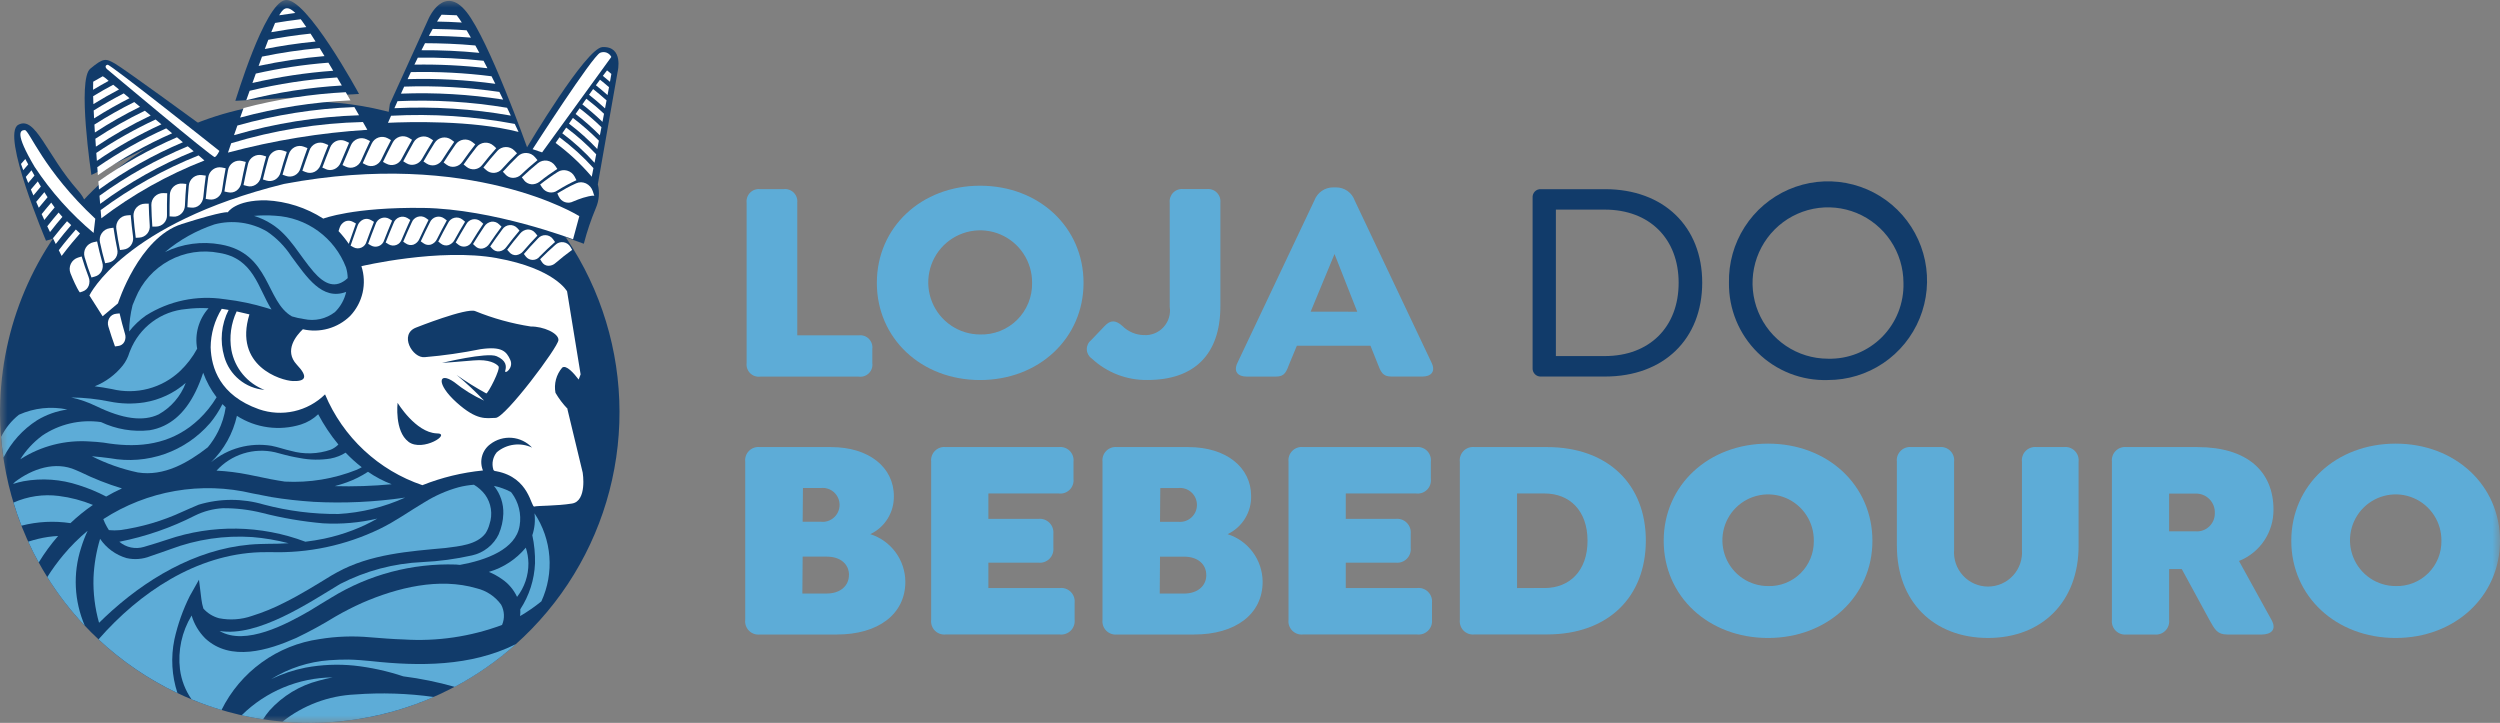 <?xml version="1.0" encoding="UTF-8"?> <svg xmlns="http://www.w3.org/2000/svg" width="166" height="48" viewBox="0 0 166 48" fill="none"><rect x="0" y="0" width="166" height="48" fill="#808080" stroke="none"/><g clip-path="url(#clip0_342_398)"><mask id="mask0_342_398" style="mask-type:luminance" maskUnits="userSpaceOnUse" x="0" y="0" width="166" height="48"><path d="M166 0H0V48H166V0Z" fill="white"></path></mask><g mask="url(#mask0_342_398)"><path d="M3.054 15.982C3.054 15.982 0.056 8.925 1.209 8.289C2.363 7.652 3.087 10.291 5.169 12.639C7.25 14.987 3.054 15.982 3.054 15.982Z" fill="#113B6A"></path><path d="M6.068 11.617C6.068 11.617 5.114 5.29 5.993 4.563C6.872 3.835 7.014 3.871 7.628 4.219C8.242 4.567 13.174 8.174 13.174 8.174L6.068 11.617Z" fill="#113B6A"></path><path d="M15.626 6.695C15.649 6.675 17.54 0.295 18.923 0.006C20.307 -0.283 23.839 6.238 23.839 6.238L15.626 6.695Z" fill="#113B6A"></path><path d="M25.888 6.893L28.474 1.206C28.474 1.206 29.487 -1.075 30.978 0.797C32.47 2.668 34.997 9.779 34.997 9.779C34.997 9.779 38.912 3.177 40.003 3.126C41.439 3.059 41.008 4.779 41.008 4.779L39.695 12.238C39.826 12.76 39.781 13.311 39.569 13.805C39.244 14.578 38.976 15.373 38.766 16.185L25.227 11.307L25.888 6.893Z" fill="#113B6A"></path><path d="M0.271 30.691C0.926 34.717 2.756 38.459 5.531 41.442C8.305 44.425 11.899 46.516 15.859 47.45C19.819 48.385 23.965 48.12 27.775 46.691C31.585 45.262 34.887 42.731 37.263 39.42C39.639 36.109 40.982 32.165 41.123 28.088C41.264 24.011 40.197 19.984 38.056 16.515C35.914 13.046 32.796 10.293 29.094 8.602C25.392 6.911 21.274 6.359 17.259 7.015C11.876 7.896 7.062 10.885 3.876 15.325C0.691 19.765 -0.606 25.292 0.271 30.691Z" fill="#113B6A"></path><path d="M14.246 14.898C13.044 15.298 11.928 15.921 10.957 16.737C12.105 16.181 13.399 16.005 14.652 16.233C17.95 16.809 17.642 20.02 19.384 21.009C19.644 21.088 19.909 21.146 20.178 21.184C20.536 21.264 20.907 21.263 21.265 21.182C21.623 21.101 21.959 20.942 22.248 20.715C22.617 20.351 22.873 19.888 22.986 19.381C21.379 19.987 20.357 18.384 19.332 16.999C18.911 16.357 18.367 15.804 17.732 15.373C16.678 14.759 15.425 14.588 14.246 14.898Z" fill="#5DACD7"></path><path d="M26.77 44.908C27.927 45.055 29.071 45.289 30.192 45.608C31.661 44.829 33.03 43.873 34.268 42.762L34.201 42.795C31.252 44.253 27.849 44.248 24.65 43.898C24.16 43.849 23.633 43.805 23.143 43.795C22.731 43.795 22.272 43.805 21.864 43.839C20.494 43.938 19.169 44.37 18.002 45.096C18.732 44.743 19.505 44.485 20.301 44.328C21.361 44.132 22.443 44.087 23.516 44.195C24.623 44.317 25.714 44.556 26.771 44.907" fill="#5DACD7"></path><path d="M20.818 18.042C21.551 18.886 22.289 19.208 23.088 18.467C23.084 18.224 23.045 17.984 22.974 17.753C22.602 16.786 21.96 15.948 21.124 15.34C20.288 14.732 19.295 14.379 18.264 14.324C17.799 14.289 17.332 14.293 16.868 14.335C17.283 14.461 17.679 14.645 18.044 14.882C19.252 15.645 19.91 17.003 20.816 18.038" fill="#5DACD7"></path><path d="M22.223 32.28C23.485 32.315 24.749 32.273 26.007 32.154C25.452 31.942 24.924 31.664 24.433 31.327C23.995 31.615 23.525 31.85 23.032 32.028C22.766 32.123 22.496 32.207 22.225 32.28" fill="#5DACD7"></path><path d="M8.646 23.288H8.641C8.624 23.33 8.608 23.372 8.591 23.415C8.5 23.722 8.353 24.01 8.156 24.263C7.663 24.88 7.02 25.359 6.288 25.651C6.647 25.696 7.027 25.755 7.43 25.834C8.224 26.028 9.054 26.021 9.844 25.812C10.634 25.604 11.36 25.201 11.955 24.64C12.41 24.207 12.794 23.706 13.092 23.154C13.005 22.678 13.027 22.188 13.158 21.722C13.289 21.257 13.524 20.827 13.846 20.467C13.348 20.439 12.849 20.457 12.355 20.521C11.542 20.589 10.765 20.884 10.11 21.371C9.455 21.858 8.948 22.518 8.646 23.278V23.286" fill="#5DACD7"></path><path d="M14.88 19.863C13.071 19.589 11.224 19.977 9.677 20.957C9.26 21.253 8.889 21.607 8.573 22.01C8.582 21.42 8.659 20.832 8.803 20.26C8.86 20.11 8.924 19.956 8.992 19.809C9.427 18.737 10.219 17.85 11.234 17.3C12.249 16.749 13.423 16.57 14.555 16.792C16.848 17.156 17.127 19.122 18.03 20.55C17.92 20.513 17.809 20.478 17.698 20.446C16.811 20.176 15.902 19.985 14.981 19.875L14.88 19.863Z" fill="#5DACD7"></path><path d="M21.969 30.444C21.282 30.556 20.581 30.546 19.897 30.412C19.813 30.401 19.647 30.37 19.565 30.351C19.37 30.309 19.096 30.256 18.907 30.201C18.748 30.157 18.427 30.072 18.267 30.031C17.569 29.871 16.841 29.899 16.158 30.113C15.474 30.327 14.86 30.72 14.377 31.25C15.088 31.286 15.796 31.375 16.494 31.515C16.931 31.609 17.529 31.73 17.965 31.816C18.28 31.877 18.596 31.929 18.913 31.978C20.544 32.065 22.174 31.797 23.692 31.192C23.804 31.14 23.913 31.084 24.021 31.025C23.64 30.73 23.281 30.406 22.949 30.056C22.65 30.245 22.317 30.376 21.97 30.441" fill="#5DACD7"></path><path d="M22.084 44.979C19.822 45.002 17.656 45.904 16.044 47.495C16.512 47.601 16.987 47.691 17.467 47.764C17.595 47.558 17.738 47.362 17.895 47.178C18.768 46.206 19.908 45.516 21.171 45.194C21.474 45.108 21.78 45.037 22.087 44.979" fill="#5DACD7"></path><path d="M32.461 37.974C32.767 38.102 33.057 38.261 33.328 38.451C33.764 38.747 34.111 39.156 34.333 39.634C34.829 38.996 35.094 38.21 35.087 37.402C35.082 37.049 35.023 36.699 34.913 36.364C34.274 37.134 33.42 37.695 32.461 37.974Z" fill="#5DACD7"></path><path d="M21.22 42.435C22.328 42.254 23.455 42.214 24.574 42.316C25.301 42.373 26.073 42.439 26.797 42.459C29.02 42.603 31.249 42.275 33.337 41.496C33.428 41.281 33.47 41.049 33.459 40.816C33.449 40.584 33.387 40.356 33.276 40.151C32.882 39.606 32.305 39.22 31.651 39.064C29.161 38.331 26.387 39.014 24.051 40.029C23.44 40.303 22.844 40.607 22.265 40.943C21.425 41.461 20.558 41.934 19.668 42.36C17.825 43.176 15.309 43.961 13.622 42.383C13.202 41.961 12.893 41.441 12.723 40.87C12.074 41.94 11.802 43.196 11.95 44.439C12.041 45.157 12.306 45.843 12.72 46.436C13.37 46.706 14.033 46.943 14.707 47.145C15.329 45.888 16.247 44.802 17.382 43.982C18.517 43.161 19.834 42.63 21.22 42.435Z" fill="#5DACD7"></path><path d="M34.545 40.457C34.556 40.607 34.552 40.758 34.534 40.908C35.029 40.619 35.501 40.292 35.947 39.931C36.375 38.998 36.558 37.971 36.478 36.947C36.398 35.924 36.058 34.938 35.49 34.083C35.551 34.574 35.502 35.072 35.346 35.541C35.479 36.155 35.539 36.781 35.525 37.408C35.479 38.495 35.141 39.55 34.545 40.459" fill="#5DACD7"></path><path d="M33.127 35.452C32.958 35.812 32.708 36.128 32.397 36.375C32.087 36.623 31.723 36.796 31.336 36.88C30.258 37.121 29.162 37.269 28.059 37.321C26.153 37.405 24.287 37.901 22.589 38.774C20.513 40.026 17.118 42.319 14.578 41.896C16.291 42.914 19.048 41.436 20.586 40.543C20.989 40.298 21.605 39.91 22.01 39.675C24.492 38.151 27.365 37.39 30.274 37.485C30.362 37.492 30.451 37.5 30.541 37.509C32.264 37.198 34.255 36.481 34.504 34.904C34.568 34.524 34.553 34.134 34.462 33.76C34.371 33.385 34.204 33.033 33.973 32.724C33.956 32.704 33.937 32.685 33.919 32.666C33.567 32.48 33.19 32.346 32.8 32.266C33.225 32.789 33.446 33.45 33.42 34.125C33.404 34.583 33.302 35.034 33.121 35.455" fill="#5DACD7"></path><path d="M5.814 35.247C5.234 35.728 4.698 36.262 4.215 36.841C3.823 37.309 3.463 37.803 3.138 38.32C3.861 39.478 4.697 40.56 5.633 41.552C4.924 39.917 4.835 38.078 5.383 36.381C5.5 35.996 5.644 35.619 5.814 35.254" fill="#5DACD7"></path><path d="M3.859 35.589C3.412 35.611 2.968 35.675 2.532 35.781C2.312 35.835 2.092 35.897 1.874 35.966C2.089 36.438 2.321 36.9 2.57 37.351C2.949 36.728 3.38 36.138 3.859 35.589Z" fill="#5DACD7"></path><path d="M21.544 35.763C22.186 35.627 22.815 35.441 23.427 35.206C23.989 34.992 24.533 34.734 25.054 34.434C23.874 34.712 22.661 34.818 21.451 34.749C20.086 34.629 18.732 34.397 17.404 34.056C16.551 33.843 15.673 33.738 14.793 33.746C14.15 33.783 13.521 33.949 12.944 34.234C11.358 35.043 9.668 35.628 7.923 35.973C8.146 36.162 8.412 36.293 8.698 36.352C8.984 36.411 9.28 36.398 9.56 36.313C9.978 36.198 10.699 35.962 11.119 35.827C14.097 34.81 17.334 34.86 20.278 35.971C20.704 35.918 21.128 35.851 21.547 35.763" fill="#5DACD7"></path><path d="M19.981 28.187C19.273 28.407 18.526 28.469 17.793 28.37C17.058 28.271 16.355 28.013 15.731 27.613C15.468 28.782 14.874 29.849 14.021 30.687C14.572 30.231 15.214 29.898 15.904 29.711C16.594 29.523 17.315 29.486 18.021 29.6C18.444 29.681 18.892 29.844 19.312 29.935C20.182 30.182 21.107 30.156 21.962 29.859C22.152 29.78 22.324 29.663 22.469 29.516C21.954 28.894 21.505 28.22 21.128 27.506C20.803 27.818 20.41 28.051 19.981 28.187Z" fill="#5DACD7"></path><path d="M20.801 33.319C19.919 33.262 18.882 33.152 18.005 33.002L16.752 32.759C15.073 32.36 13.331 32.306 11.631 32.6C9.931 32.894 8.308 33.53 6.859 34.47C6.926 34.648 7.007 34.821 7.101 34.986C7.142 35.061 7.185 35.13 7.231 35.2C7.477 35.225 7.725 35.225 7.971 35.2C9.395 35.001 10.782 34.593 12.088 33.991C12.399 33.859 12.879 33.634 13.19 33.512C14.601 33.088 16.105 33.085 17.519 33.503C19.135 33.931 20.8 34.142 22.471 34.129C24.002 34.042 25.504 33.673 26.902 33.039C24.883 33.336 22.839 33.43 20.801 33.321" fill="#5DACD7"></path><path d="M11.58 42.459C11.802 41.461 12.144 40.494 12.6 39.58L13.212 38.492L13.372 39.786C13.398 39.997 13.442 40.205 13.504 40.408C13.781 40.721 14.144 40.944 14.547 41.051C15.272 41.194 16.022 41.142 16.721 40.9C17.47 40.667 18.197 40.368 18.894 40.008C19.968 39.475 20.992 38.834 22.024 38.204C22.114 38.147 22.297 38.045 22.391 37.998C24.591 36.789 27.15 36.609 29.586 36.386C30.493 36.266 31.657 36.179 32.235 35.417C32.357 35.229 32.448 35.022 32.503 34.804C32.614 34.478 32.645 34.13 32.594 33.789C32.543 33.448 32.411 33.124 32.209 32.845C32.006 32.58 31.755 32.356 31.468 32.186C31.122 32.212 30.779 32.269 30.442 32.356C29.645 32.577 28.885 32.913 28.183 33.352L28.166 33.36C27.187 33.941 26.248 34.622 25.217 35.117C22.949 36.215 20.449 36.745 17.932 36.66C17.735 36.66 17.466 36.665 17.271 36.668C13.038 36.808 9.275 39.331 6.539 42.456C8.095 43.908 9.864 45.111 11.785 46.023C11.406 44.875 11.335 43.647 11.58 42.463" fill="#5DACD7"></path><path d="M23.584 46.112C21.825 46.192 20.135 46.824 18.754 47.92C22.187 48.22 25.64 47.656 28.8 46.279C27.072 46.038 25.323 45.981 23.584 46.112Z" fill="#5DACD7"></path><path d="M7.482 40.507C10.18 38.107 13.58 36.234 17.258 36.123L17.772 36.111C18.236 36.111 18.701 36.099 19.165 36.071C18.374 35.865 17.567 35.728 16.754 35.661C14.907 35.538 13.056 35.812 11.324 36.465C10.997 36.577 10.303 36.831 9.984 36.931C9.48 37.133 8.927 37.177 8.398 37.056C7.684 36.846 7.065 36.395 6.646 35.778C6.394 36.617 6.247 37.484 6.209 38.359C6.178 39.371 6.302 40.381 6.577 41.354C6.872 41.064 7.174 40.781 7.482 40.505" fill="#5DACD7"></path><path d="M6.379 26.964C8.148 27.826 9.508 28.007 10.536 27.515C11.362 27.052 11.999 26.312 12.334 25.425C11.556 26.104 10.606 26.551 9.588 26.718C8.818 26.837 8.034 26.818 7.27 26.661C6.435 26.491 5.584 26.4 4.731 26.392C5.302 26.516 5.856 26.709 6.38 26.967" fill="#5DACD7"></path><path d="M5.029 31.21C3.666 30.6 2.13 31.135 0.996 31.998C0.951 32.043 0.907 32.088 0.863 32.135C1.093 32.061 1.326 32 1.562 31.953C2.787 31.733 4.048 31.823 5.229 32.215C5.857 32.412 6.466 32.665 7.049 32.971C7.39 32.775 7.739 32.594 8.098 32.431C7.151 32.144 6.229 31.781 5.34 31.345C5.276 31.317 5.094 31.239 5.031 31.211" fill="#5DACD7"></path><path d="M4.677 34.737C5.143 34.295 5.642 33.89 6.17 33.526C5.444 33.228 4.683 33.028 3.905 32.931C2.88 32.799 1.84 32.952 0.896 33.372C1.053 33.894 1.23 34.404 1.426 34.905C2.487 34.63 3.593 34.573 4.678 34.737" fill="#5DACD7"></path><path d="M13.938 28.104C13.132 29.034 12.098 29.737 10.938 30.145C9.778 30.552 8.532 30.65 7.323 30.428C6.949 30.38 6.476 30.321 6.101 30.296C7.067 30.785 8.093 31.147 9.152 31.371C10.881 31.648 12.472 30.733 13.798 29.701C14.067 29.377 14.297 29.022 14.485 28.645C14.735 28.142 14.904 27.602 14.987 27.046C14.912 26.978 14.837 26.906 14.77 26.834C14.541 27.287 14.264 27.713 13.941 28.105" fill="#5DACD7"></path><path d="M2.776 28.946C2.209 29.372 1.725 29.898 1.346 30.498C2.72 29.612 4.345 29.197 5.975 29.315C6.275 29.328 6.58 29.354 6.874 29.39C8.918 29.738 10.879 29.611 12.6 28.352C12.817 28.188 13.026 28.012 13.224 27.826C13.672 27.397 14.062 26.91 14.382 26.379C14.004 25.884 13.704 25.335 13.491 24.749C12.896 26.563 12.041 27.72 10.895 28.268C10.592 28.413 10.269 28.514 9.936 28.568C8.83 28.691 7.712 28.503 6.705 28.026C5.328 27.83 3.926 28.157 2.776 28.943" fill="#5DACD7"></path><path d="M1.257 27.538C0.758 27.934 0.353 28.437 0.072 29.009C0.109 29.468 0.161 29.928 0.23 30.389C0.738 29.372 1.511 28.513 2.468 27.902C3.082 27.533 3.764 27.291 4.472 27.191C3.391 26.964 2.266 27.085 1.257 27.538Z" fill="#5DACD7"></path><path d="M33.005 17.14C29.165 16.447 23.997 17.674 23.997 17.674C24.182 18.241 24.209 18.849 24.078 19.431C23.946 20.013 23.659 20.549 23.248 20.981C22.84 21.38 22.339 21.669 21.791 21.823C21.242 21.977 20.664 21.991 20.11 21.862C19.67 22.28 18.839 23.279 19.705 24.211C20.519 25.066 20.245 25.33 19.445 25.301C18.659 25.273 15.501 24.307 16.562 20.875C16.262 20.8 15.971 20.731 15.714 20.678C15.338 21.477 15.216 22.372 15.364 23.242C15.474 23.835 15.734 24.39 16.119 24.853C16.504 25.316 17.001 25.672 17.562 25.888C16.946 25.837 16.359 25.599 15.882 25.204C15.404 24.81 15.059 24.278 14.891 23.681C14.587 22.648 14.691 21.538 15.181 20.58C14.899 20.531 14.723 20.505 14.723 20.505C14.25 21.274 13.996 22.157 13.987 23.061C14.03 24.429 14.595 26.251 17.19 27.172C17.941 27.434 18.75 27.48 19.526 27.306C20.302 27.132 21.014 26.745 21.583 26.187C22.173 27.594 23.054 28.859 24.169 29.899C25.283 30.938 26.605 31.728 28.047 32.216C29.335 31.703 30.689 31.375 32.068 31.239C31.943 30.936 31.923 30.6 32.01 30.285C32.097 29.969 32.287 29.692 32.55 29.497C32.958 29.181 33.47 29.029 33.984 29.071C34.498 29.113 34.979 29.345 35.331 29.723C34.954 29.543 34.533 29.476 34.118 29.53C33.704 29.583 33.314 29.754 32.993 30.023C32.862 30.179 32.772 30.365 32.73 30.565C32.688 30.765 32.696 30.971 32.754 31.167C32.76 31.195 32.775 31.221 32.797 31.24C32.818 31.26 32.845 31.272 32.873 31.276C32.906 31.281 32.939 31.287 32.971 31.293C35.166 31.711 35.251 33.698 35.479 33.634C35.707 33.57 36.964 33.6 37.981 33.435C38.998 33.269 38.692 31.386 38.692 31.386L37.679 27.177L37.689 27.148C37.379 26.826 37.108 26.468 36.883 26.081C36.828 25.788 36.84 25.485 36.916 25.197C36.993 24.908 37.134 24.64 37.328 24.413C37.59 24.194 38.115 24.796 38.423 25.202L38.553 24.858L37.654 19.346C37.654 19.346 36.842 17.834 33.002 17.142M27.123 29.332C26.183 28.628 26.4 26.747 26.4 26.747C26.4 26.747 27.589 28.712 28.988 28.776C30.044 28.767 28.063 30.04 27.123 29.336M37.081 22.579C37.066 23.046 33.55 27.732 32.912 27.747C32.273 27.762 31.678 27.949 30.314 26.721C28.95 25.494 29.095 24.634 30.155 25.369C30.763 25.862 31.432 26.276 32.144 26.601C31.568 25.997 30.958 25.427 30.316 24.894C30.951 25.341 31.61 25.752 32.291 26.125C32.422 26.104 33.25 24.504 33.1 24.322C32.951 24.14 32.471 23.841 31.457 23.932C30.443 24.023 29.352 24.097 29.352 24.097C29.352 24.097 32.335 23.37 32.978 23.654C33.621 23.937 33.636 24.308 33.55 24.607C33.465 24.905 34.135 24.446 33.881 23.892C33.627 23.338 33.331 22.982 31.917 23.184C30.695 23.431 29.459 23.609 28.217 23.714C27.392 23.82 26.463 22.185 27.642 21.745C27.642 21.745 30.976 20.422 31.551 20.657C32.74 21.141 33.982 21.485 35.251 21.681C36.054 21.669 37.095 22.113 37.081 22.578" fill="white"></path><path d="M5.504 19.348C5.439 19.375 5.372 19.398 5.304 19.415C5.283 19.397 5.266 19.375 5.253 19.351L5.207 19.276C5.177 19.226 5.15 19.173 5.122 19.125C5.067 19.021 5.015 18.915 4.964 18.806C4.863 18.591 4.768 18.368 4.679 18.144C4.64 18.043 4.622 17.935 4.626 17.827C4.63 17.719 4.657 17.613 4.703 17.516C4.75 17.419 4.816 17.332 4.897 17.261C4.979 17.191 5.074 17.137 5.176 17.105C5.257 17.078 5.34 17.055 5.421 17.03C5.49 17.26 5.563 17.491 5.639 17.719C5.716 17.947 5.797 18.17 5.883 18.392C5.958 18.578 5.96 18.786 5.889 18.973C5.855 19.06 5.803 19.138 5.737 19.203C5.67 19.268 5.591 19.317 5.504 19.348Z" fill="white"></path><path d="M6.303 18.361C6.228 18.382 6.153 18.403 6.074 18.426C5.905 17.985 5.753 17.53 5.617 17.067C5.587 16.965 5.579 16.857 5.592 16.751C5.605 16.645 5.64 16.543 5.694 16.451C5.749 16.359 5.821 16.279 5.907 16.216C5.993 16.153 6.091 16.108 6.195 16.085C6.278 16.065 6.363 16.05 6.446 16.032C6.496 16.268 6.55 16.502 6.608 16.736C6.667 16.969 6.727 17.198 6.792 17.427C6.852 17.621 6.833 17.832 6.74 18.013C6.695 18.098 6.633 18.173 6.558 18.233C6.483 18.294 6.396 18.337 6.303 18.361Z" fill="white"></path><path d="M7.216 17.433L6.981 17.479C6.853 17.024 6.736 16.557 6.638 16.087C6.615 15.983 6.614 15.876 6.635 15.771C6.655 15.667 6.698 15.568 6.759 15.481C6.819 15.395 6.896 15.322 6.984 15.265C7.075 15.208 7.177 15.171 7.284 15.155L7.535 15.12C7.606 15.6 7.685 16.068 7.783 16.537C7.807 16.633 7.811 16.733 7.796 16.832C7.78 16.93 7.745 17.024 7.692 17.108C7.639 17.192 7.569 17.264 7.487 17.32C7.406 17.377 7.313 17.416 7.216 17.435" fill="white"></path><path d="M8.205 16.571C8.125 16.58 8.045 16.59 7.967 16.601C7.871 16.134 7.792 15.667 7.722 15.186C7.707 15.081 7.714 14.975 7.742 14.873C7.77 14.77 7.818 14.675 7.884 14.592C7.949 14.509 8.032 14.44 8.125 14.39C8.219 14.34 8.322 14.31 8.428 14.302L8.679 14.282C8.72 14.767 8.771 15.242 8.834 15.71C8.866 15.912 8.817 16.119 8.697 16.286C8.639 16.365 8.566 16.431 8.481 16.48C8.396 16.529 8.302 16.559 8.205 16.57" fill="white"></path><path d="M9.256 15.777L9.014 15.791C8.953 15.324 8.9 14.843 8.865 14.363C8.857 14.257 8.87 14.151 8.904 14.051C8.938 13.951 8.992 13.859 9.062 13.78C9.133 13.701 9.22 13.638 9.316 13.594C9.412 13.551 9.516 13.527 9.622 13.526L9.875 13.521C9.886 14.006 9.908 14.485 9.941 14.957C9.953 15.056 9.944 15.157 9.916 15.253C9.888 15.349 9.84 15.438 9.776 15.514C9.712 15.591 9.633 15.654 9.544 15.699C9.455 15.744 9.358 15.771 9.258 15.777" fill="white"></path><path d="M10.357 15.048H10.115C10.082 14.576 10.059 14.095 10.05 13.614C10.047 13.508 10.066 13.403 10.106 13.305C10.145 13.207 10.204 13.118 10.28 13.043C10.355 12.969 10.444 12.911 10.543 12.873C10.641 12.834 10.746 12.817 10.851 12.821L11.103 12.831C11.088 13.316 11.08 13.79 11.088 14.268C11.094 14.368 11.079 14.468 11.044 14.562C11.01 14.656 10.957 14.742 10.889 14.815C10.82 14.887 10.737 14.945 10.646 14.985C10.554 15.025 10.455 15.045 10.355 15.046" fill="white"></path><path d="M11.501 14.383L11.259 14.367C11.254 13.895 11.26 13.417 11.276 12.934C11.28 12.828 11.305 12.725 11.35 12.629C11.396 12.534 11.46 12.449 11.538 12.379C11.617 12.31 11.71 12.257 11.81 12.224C11.91 12.191 12.015 12.179 12.12 12.189L12.372 12.215C12.351 12.455 12.332 12.694 12.316 12.931C12.299 13.169 12.287 13.408 12.279 13.65C12.276 13.751 12.254 13.851 12.213 13.944C12.171 14.037 12.112 14.121 12.038 14.19C11.967 14.259 11.883 14.312 11.79 14.345C11.698 14.379 11.599 14.393 11.501 14.385" fill="white"></path><path d="M12.682 13.784L12.443 13.759C12.461 13.28 12.495 12.808 12.537 12.328C12.546 12.222 12.575 12.12 12.625 12.027C12.674 11.933 12.742 11.851 12.825 11.785C12.907 11.72 13.002 11.672 13.104 11.645C13.206 11.617 13.312 11.611 13.416 11.627L13.665 11.662C13.6 12.143 13.545 12.619 13.5 13.091C13.491 13.195 13.461 13.298 13.413 13.391C13.368 13.479 13.307 13.558 13.233 13.623C13.158 13.687 13.07 13.734 12.975 13.762C12.88 13.79 12.78 13.797 12.683 13.784" fill="white"></path><path d="M13.898 13.246L13.659 13.206C13.704 12.735 13.758 12.254 13.825 11.778C13.839 11.674 13.875 11.573 13.929 11.483C13.984 11.392 14.056 11.314 14.141 11.252C14.226 11.19 14.323 11.146 14.425 11.123C14.528 11.101 14.634 11.1 14.737 11.122L14.984 11.173C14.896 11.646 14.816 12.114 14.75 12.591C14.739 12.691 14.708 12.787 14.659 12.875C14.61 12.963 14.543 13.039 14.463 13.1C14.384 13.161 14.292 13.205 14.195 13.23C14.098 13.255 13.997 13.259 13.898 13.243" fill="white"></path><path d="M15.138 12.767C15.059 12.748 14.98 12.734 14.902 12.717L14.954 12.361L15.012 12.01C15.052 11.775 15.094 11.539 15.138 11.303C15.156 11.198 15.195 11.099 15.253 11.011C15.311 10.923 15.386 10.848 15.474 10.791C15.563 10.733 15.662 10.695 15.766 10.678C15.87 10.661 15.976 10.665 16.078 10.691L16.321 10.752C16.212 11.223 16.112 11.691 16.021 12.157C15.983 12.359 15.87 12.539 15.703 12.66C15.622 12.717 15.529 12.756 15.432 12.774C15.335 12.792 15.234 12.79 15.138 12.767Z" fill="white"></path><path d="M16.404 12.351L16.169 12.289C16.26 11.823 16.36 11.355 16.469 10.883C16.493 10.781 16.537 10.685 16.599 10.601C16.661 10.516 16.74 10.445 16.83 10.392C16.92 10.339 17.02 10.305 17.124 10.291C17.227 10.278 17.333 10.286 17.433 10.314C17.513 10.336 17.594 10.364 17.674 10.389L17.579 10.735L17.487 11.085C17.428 11.318 17.37 11.551 17.314 11.783C17.292 11.882 17.25 11.976 17.191 12.059C17.133 12.142 17.058 12.212 16.972 12.266C16.888 12.32 16.794 12.355 16.696 12.37C16.598 12.385 16.498 12.379 16.403 12.352" fill="white"></path><path d="M17.688 11.988L17.456 11.917C17.567 11.453 17.687 10.985 17.818 10.528C17.86 10.376 17.948 10.241 18.068 10.14C18.188 10.039 18.336 9.976 18.492 9.96C18.598 9.951 18.705 9.965 18.805 10.001L19.043 10.084C18.893 10.542 18.755 10.994 18.626 11.458C18.599 11.557 18.553 11.65 18.491 11.731C18.429 11.812 18.351 11.88 18.263 11.931C18.176 11.979 18.08 12.008 17.982 12.018C17.883 12.028 17.784 12.018 17.689 11.989" fill="white"></path><path d="M18.988 11.681C18.913 11.651 18.838 11.626 18.759 11.6C18.889 11.138 19.031 10.688 19.177 10.23C19.21 10.13 19.261 10.037 19.33 9.957C19.398 9.877 19.482 9.812 19.576 9.765C19.67 9.719 19.773 9.694 19.877 9.69C19.981 9.686 20.085 9.704 20.182 9.743L20.416 9.834C20.251 10.285 20.095 10.736 19.946 11.187C19.918 11.284 19.871 11.375 19.807 11.454C19.743 11.532 19.664 11.597 19.574 11.643C19.484 11.69 19.386 11.717 19.285 11.723C19.184 11.73 19.083 11.715 18.988 11.681Z" fill="white"></path><path d="M20.302 11.428L20.077 11.336C20.227 10.885 20.384 10.434 20.549 9.983C20.583 9.883 20.637 9.792 20.708 9.715C20.779 9.637 20.865 9.576 20.961 9.533C21.057 9.491 21.16 9.469 21.265 9.469C21.37 9.468 21.474 9.49 21.57 9.532L21.8 9.63C21.619 10.078 21.445 10.524 21.28 10.969C21.244 11.067 21.189 11.157 21.117 11.234C21.051 11.308 20.971 11.368 20.881 11.412C20.791 11.454 20.693 11.478 20.594 11.48C20.494 11.483 20.395 11.464 20.303 11.426" fill="white"></path><path d="M21.626 11.226L21.401 11.127C21.567 10.681 21.741 10.235 21.922 9.788C21.962 9.688 22.022 9.597 22.098 9.521C22.209 9.413 22.35 9.341 22.503 9.315C22.656 9.289 22.813 9.31 22.954 9.375L23.179 9.481C22.986 9.923 22.798 10.364 22.617 10.805C22.54 10.997 22.39 11.15 22.2 11.232C22.109 11.272 22.01 11.292 21.91 11.292C21.811 11.291 21.712 11.269 21.622 11.227" fill="white"></path><path d="M22.961 11.066L22.741 10.961C22.922 10.52 23.109 10.079 23.303 9.637C23.345 9.542 23.405 9.456 23.481 9.384C23.557 9.313 23.646 9.258 23.744 9.222C23.841 9.186 23.945 9.171 24.049 9.176C24.153 9.182 24.254 9.208 24.348 9.254C24.422 9.29 24.497 9.33 24.572 9.367C24.365 9.799 24.166 10.24 23.973 10.675C23.932 10.769 23.873 10.854 23.8 10.925C23.726 10.996 23.639 11.051 23.544 11.088C23.451 11.125 23.351 11.142 23.251 11.138C23.151 11.134 23.053 11.109 22.963 11.066" fill="white"></path><path d="M24.302 10.946L24.085 10.835C24.279 10.4 24.478 9.959 24.684 9.53C24.729 9.436 24.792 9.351 24.87 9.282C24.948 9.213 25.039 9.16 25.138 9.127C25.237 9.094 25.342 9.082 25.445 9.091C25.549 9.1 25.65 9.131 25.742 9.18L25.962 9.303C25.851 9.515 25.742 9.728 25.635 9.941C25.528 10.154 25.423 10.371 25.319 10.587C25.276 10.68 25.215 10.763 25.139 10.832C25.064 10.901 24.976 10.954 24.879 10.989C24.787 11.021 24.689 11.034 24.592 11.026C24.491 11.02 24.392 10.993 24.302 10.946Z" fill="white"></path><path d="M25.643 10.867L25.43 10.75C25.637 10.316 25.851 9.895 26.074 9.468C26.122 9.374 26.189 9.292 26.269 9.224C26.35 9.157 26.443 9.107 26.544 9.076C26.643 9.047 26.748 9.039 26.851 9.052C26.954 9.065 27.054 9.099 27.143 9.151L27.359 9.28C27.121 9.699 26.892 10.119 26.67 10.538C26.627 10.63 26.565 10.712 26.489 10.778C26.412 10.845 26.323 10.895 26.227 10.925C26.13 10.956 26.028 10.966 25.927 10.955C25.827 10.945 25.73 10.913 25.642 10.863" fill="white"></path><path d="M26.983 10.838L26.775 10.71C26.997 10.29 27.227 9.871 27.464 9.451C27.515 9.359 27.584 9.279 27.668 9.215C27.752 9.152 27.848 9.106 27.95 9.082C28.051 9.057 28.156 9.052 28.259 9.069C28.362 9.086 28.461 9.123 28.549 9.179C28.62 9.223 28.69 9.272 28.76 9.318C28.632 9.52 28.506 9.726 28.385 9.932C28.264 10.139 28.142 10.345 28.022 10.552C27.922 10.731 27.754 10.863 27.556 10.918C27.461 10.946 27.36 10.953 27.262 10.94C27.163 10.926 27.069 10.891 26.985 10.838" fill="white"></path><path d="M28.32 10.858L28.118 10.724C28.355 10.31 28.602 9.897 28.857 9.493C28.912 9.404 28.985 9.326 29.071 9.266C29.157 9.205 29.255 9.163 29.358 9.142C29.461 9.121 29.567 9.121 29.67 9.143C29.773 9.164 29.87 9.207 29.956 9.268L30.161 9.418C29.886 9.816 29.622 10.212 29.367 10.613C29.26 10.79 29.087 10.916 28.887 10.965C28.79 10.986 28.69 10.988 28.593 10.969C28.495 10.951 28.402 10.913 28.32 10.858Z" fill="white"></path><path d="M29.65 10.935L29.456 10.789C29.71 10.388 29.975 9.99 30.25 9.596C30.31 9.509 30.387 9.436 30.477 9.38C30.566 9.325 30.666 9.288 30.77 9.273C30.874 9.257 30.98 9.263 31.082 9.29C31.183 9.316 31.279 9.364 31.361 9.429L31.559 9.588C31.409 9.778 31.264 9.968 31.124 10.159C30.981 10.352 30.841 10.548 30.704 10.743C30.647 10.826 30.574 10.898 30.489 10.954C30.404 11.009 30.309 11.047 30.209 11.065C30.112 11.084 30.012 11.083 29.916 11.06C29.82 11.038 29.729 10.995 29.65 10.935Z" fill="white"></path><path d="M30.971 11.072L30.783 10.922C31.058 10.529 31.341 10.152 31.638 9.772C31.703 9.688 31.785 9.619 31.878 9.568C31.97 9.517 32.073 9.486 32.178 9.476C32.283 9.466 32.389 9.478 32.49 9.511C32.59 9.544 32.683 9.597 32.762 9.667L32.951 9.839C32.632 10.196 32.324 10.568 32.029 10.941C31.97 11.022 31.895 11.09 31.809 11.141C31.723 11.192 31.627 11.224 31.528 11.237C31.429 11.249 31.329 11.241 31.233 11.213C31.137 11.185 31.047 11.138 30.971 11.074" fill="white"></path><path d="M32.275 11.286L32.097 11.124C32.247 10.938 32.397 10.748 32.547 10.568C32.697 10.387 32.857 10.205 33.017 10.026C33.087 9.945 33.174 9.881 33.27 9.836C33.367 9.79 33.472 9.766 33.578 9.763C33.685 9.76 33.791 9.779 33.89 9.819C33.989 9.859 34.078 9.919 34.153 9.995L34.33 10.18C34.157 10.349 33.989 10.517 33.822 10.689C33.656 10.861 33.493 11.039 33.334 11.215C33.271 11.292 33.193 11.355 33.104 11.4C33.016 11.446 32.919 11.472 32.82 11.479C32.72 11.485 32.621 11.472 32.527 11.438C32.434 11.405 32.348 11.354 32.275 11.286Z" fill="white"></path><path d="M33.556 11.578L33.391 11.405C33.71 11.049 34.04 10.71 34.387 10.373C34.464 10.298 34.556 10.239 34.658 10.201C34.858 10.132 35.078 10.144 35.269 10.235C35.367 10.284 35.454 10.353 35.525 10.437L35.689 10.633C35.501 10.787 35.317 10.944 35.138 11.102L34.873 11.34L34.612 11.586C34.468 11.729 34.273 11.81 34.07 11.811C33.973 11.812 33.877 11.791 33.788 11.752C33.7 11.712 33.621 11.653 33.556 11.581" fill="white"></path><path d="M34.799 11.963C34.751 11.901 34.703 11.835 34.649 11.775C34.822 11.611 34.995 11.454 35.174 11.295C35.353 11.136 35.538 10.979 35.724 10.83C35.807 10.763 35.904 10.714 36.007 10.686C36.11 10.658 36.218 10.652 36.324 10.667C36.431 10.684 36.534 10.722 36.627 10.78C36.719 10.837 36.798 10.914 36.86 11.003L37.006 11.217C36.801 11.35 36.601 11.486 36.406 11.626C36.213 11.763 36.021 11.912 35.837 12.058C35.756 12.123 35.663 12.172 35.564 12.202C35.473 12.232 35.376 12.243 35.28 12.235C35.185 12.226 35.092 12.197 35.008 12.151C34.924 12.104 34.851 12.041 34.792 11.965" fill="white"></path><path d="M35.993 12.45C35.953 12.382 35.909 12.318 35.865 12.251C35.958 12.177 36.052 12.104 36.147 12.032C36.242 11.96 36.338 11.89 36.434 11.823C36.627 11.685 36.828 11.545 37.034 11.418C37.125 11.359 37.227 11.321 37.334 11.305C37.441 11.29 37.55 11.297 37.654 11.327C37.761 11.356 37.861 11.407 37.947 11.476C38.034 11.546 38.105 11.632 38.157 11.73L38.276 11.965C37.84 12.166 37.418 12.394 37.012 12.649C36.933 12.706 36.843 12.746 36.749 12.766C36.654 12.787 36.556 12.788 36.461 12.769C36.366 12.75 36.276 12.712 36.196 12.657C36.116 12.602 36.048 12.532 35.996 12.45" fill="white"></path><path d="M37.104 13.055L37.006 12.843C37.204 12.721 37.41 12.601 37.62 12.486C37.831 12.372 38.046 12.266 38.267 12.168C38.368 12.123 38.477 12.101 38.588 12.102C38.698 12.106 38.806 12.131 38.907 12.177C39.014 12.229 39.109 12.302 39.188 12.391C39.266 12.48 39.325 12.585 39.362 12.697L39.407 12.838L39.431 12.913C39.44 12.944 39.451 12.974 39.464 13.003C39.445 12.998 39.426 12.995 39.406 12.994H39.356C39.324 12.995 39.292 12.998 39.261 13.003C39.198 13.013 39.137 13.023 39.077 13.037C38.957 13.063 38.84 13.094 38.725 13.13C38.611 13.166 38.501 13.206 38.388 13.246C38.274 13.287 38.168 13.331 38.06 13.378C37.977 13.422 37.885 13.449 37.791 13.457C37.697 13.464 37.602 13.453 37.512 13.422C37.423 13.392 37.341 13.343 37.271 13.28C37.201 13.216 37.144 13.139 37.105 13.052" fill="white"></path><path d="M7.937 20.809L7.712 20.833C7.619 20.841 7.529 20.871 7.45 20.921C7.371 20.971 7.305 21.039 7.257 21.12C7.208 21.204 7.178 21.298 7.167 21.395C7.157 21.492 7.167 21.59 7.197 21.683C7.333 22.134 7.479 22.574 7.635 23.003L7.851 22.973C7.936 22.964 8.017 22.934 8.087 22.886C8.158 22.839 8.216 22.774 8.256 22.699C8.299 22.616 8.324 22.525 8.331 22.432C8.338 22.339 8.326 22.245 8.296 22.157C8.163 21.711 8.048 21.265 7.941 20.809" fill="white"></path><path d="M23.174 16.152C23.324 15.715 23.477 15.278 23.634 14.839L23.436 14.731C23.356 14.686 23.267 14.66 23.176 14.655C23.085 14.651 22.994 14.667 22.911 14.704C22.824 14.748 22.747 14.808 22.684 14.883C22.622 14.957 22.575 15.043 22.547 15.136C22.523 15.206 22.502 15.276 22.479 15.346C22.727 15.609 22.954 15.892 23.157 16.191C23.163 16.178 23.169 16.165 23.174 16.152Z" fill="white"></path><path d="M24.637 14.615C24.556 14.567 24.466 14.538 24.372 14.531C24.284 14.527 24.195 14.544 24.114 14.579C24.026 14.62 23.948 14.678 23.884 14.75C23.819 14.822 23.77 14.906 23.739 14.998C23.581 15.436 23.428 15.873 23.279 16.31L23.473 16.419C23.553 16.463 23.643 16.488 23.735 16.491C23.826 16.494 23.918 16.477 24.001 16.439C24.085 16.402 24.159 16.346 24.218 16.275C24.276 16.204 24.318 16.121 24.34 16.032C24.498 15.59 24.662 15.163 24.832 14.729L24.637 14.615Z" fill="white"></path><path d="M25.844 14.529C25.763 14.482 25.672 14.455 25.578 14.448C25.485 14.441 25.391 14.456 25.304 14.491C25.216 14.525 25.138 14.579 25.075 14.649C25.011 14.718 24.964 14.801 24.937 14.891C24.767 15.324 24.603 15.753 24.445 16.191C24.508 16.227 24.572 16.264 24.635 16.302C24.714 16.348 24.803 16.374 24.894 16.38C24.985 16.386 25.076 16.371 25.161 16.336C25.245 16.302 25.321 16.248 25.381 16.18C25.442 16.111 25.486 16.03 25.511 15.941C25.681 15.508 25.855 15.074 26.035 14.649L25.844 14.529Z" fill="white"></path><path d="M27.099 14.921L27.244 14.605C27.181 14.563 27.117 14.519 27.054 14.479C26.974 14.431 26.884 14.401 26.791 14.391C26.698 14.382 26.603 14.394 26.515 14.426C26.427 14.458 26.347 14.51 26.282 14.577C26.216 14.644 26.166 14.725 26.136 14.814L25.868 15.454C25.78 15.669 25.694 15.887 25.609 16.103L25.796 16.218C25.874 16.265 25.962 16.294 26.052 16.303C26.143 16.311 26.234 16.299 26.32 16.266C26.405 16.234 26.481 16.182 26.544 16.116C26.606 16.049 26.652 15.969 26.68 15.882L26.958 15.241L27.099 14.921Z" fill="white"></path><path d="M28.269 14.468C28.19 14.417 28.101 14.384 28.008 14.371C27.915 14.359 27.82 14.368 27.731 14.397C27.642 14.426 27.56 14.475 27.492 14.54C27.424 14.606 27.372 14.685 27.339 14.773C27.143 15.191 26.956 15.62 26.774 16.051L26.957 16.172C27.029 16.222 27.112 16.254 27.198 16.266C27.284 16.279 27.372 16.271 27.455 16.244C27.543 16.21 27.623 16.159 27.691 16.093C27.759 16.028 27.813 15.949 27.849 15.863C28.044 15.443 28.246 15.016 28.455 14.604C28.393 14.56 28.331 14.514 28.269 14.473" fill="white"></path><path d="M29.485 14.498C29.408 14.443 29.32 14.407 29.227 14.392C29.135 14.376 29.04 14.382 28.95 14.408C28.859 14.434 28.776 14.48 28.706 14.543C28.636 14.606 28.58 14.683 28.544 14.77C28.335 15.181 28.133 15.605 27.939 16.026L28.118 16.153C28.188 16.205 28.269 16.239 28.354 16.255C28.44 16.27 28.528 16.265 28.611 16.241C28.7 16.21 28.782 16.161 28.852 16.098C28.922 16.035 28.978 15.958 29.018 15.872C29.227 15.46 29.442 15.04 29.667 14.637L29.485 14.498Z" fill="white"></path><path d="M30.879 14.721L30.703 14.575C30.628 14.517 30.542 14.477 30.449 14.457C30.357 14.437 30.262 14.439 30.17 14.462C30.078 14.484 29.993 14.527 29.92 14.588C29.847 14.648 29.789 14.724 29.75 14.81C29.637 15.014 29.525 15.216 29.419 15.421C29.314 15.627 29.205 15.835 29.1 16.042L29.275 16.175C29.343 16.23 29.422 16.267 29.507 16.286C29.592 16.304 29.68 16.303 29.764 16.281C29.854 16.253 29.938 16.208 30.009 16.147C30.081 16.087 30.14 16.012 30.183 15.928C30.295 15.724 30.409 15.521 30.526 15.318C30.642 15.115 30.76 14.916 30.881 14.721" fill="white"></path><path d="M31.919 14.705C31.848 14.643 31.763 14.598 31.671 14.574C31.579 14.55 31.483 14.547 31.39 14.565C31.297 14.584 31.21 14.624 31.134 14.681C31.059 14.739 30.998 14.813 30.955 14.898C30.714 15.296 30.482 15.692 30.257 16.101L30.426 16.24C30.496 16.298 30.578 16.339 30.666 16.36C30.755 16.381 30.847 16.382 30.935 16.361C31.024 16.341 31.107 16.301 31.177 16.243C31.247 16.185 31.303 16.112 31.341 16.029C31.581 15.631 31.83 15.247 32.09 14.857L31.919 14.705Z" fill="white"></path><path d="M33.298 15.049L33.134 14.891C33.068 14.825 32.988 14.776 32.901 14.747C32.813 14.717 32.719 14.709 32.628 14.721C32.532 14.738 32.441 14.775 32.36 14.829C32.279 14.883 32.211 14.954 32.159 15.037C31.899 15.425 31.649 15.815 31.409 16.206L31.57 16.356C31.632 16.418 31.707 16.463 31.79 16.488C31.873 16.514 31.96 16.518 32.045 16.502C32.231 16.46 32.392 16.346 32.495 16.186C32.753 15.805 33.022 15.426 33.302 15.049" fill="white"></path><path d="M34.496 15.311L34.342 15.139C34.276 15.07 34.196 15.017 34.106 14.984C34.017 14.951 33.922 14.938 33.827 14.947C33.732 14.956 33.641 14.986 33.559 15.035C33.478 15.084 33.408 15.151 33.356 15.231C33.076 15.608 32.807 15.987 32.549 16.367L32.699 16.525C32.758 16.588 32.831 16.636 32.912 16.664C32.993 16.693 33.08 16.701 33.165 16.689C33.257 16.675 33.345 16.642 33.424 16.592C33.503 16.542 33.571 16.477 33.624 16.401C33.763 16.216 33.905 16.032 34.051 15.849C34.196 15.665 34.343 15.49 34.493 15.311" fill="white"></path><path d="M35.54 15.466C35.481 15.393 35.406 15.335 35.322 15.295C35.237 15.255 35.144 15.235 35.05 15.236C34.953 15.243 34.858 15.269 34.771 15.314C34.684 15.359 34.607 15.421 34.545 15.497C34.395 15.675 34.248 15.854 34.103 16.033C33.959 16.214 33.816 16.4 33.677 16.584L33.821 16.746C33.875 16.812 33.944 16.864 34.022 16.898C34.1 16.932 34.185 16.947 34.27 16.942C34.458 16.919 34.629 16.823 34.746 16.676C35.046 16.327 35.358 15.983 35.683 15.644L35.54 15.466Z" fill="white"></path><path d="M36.336 16.54C36.504 16.382 36.676 16.224 36.853 16.068L36.72 15.879C36.664 15.801 36.591 15.736 36.506 15.69C36.422 15.644 36.328 15.618 36.232 15.614C36.136 15.609 36.04 15.627 35.951 15.665C35.863 15.703 35.784 15.761 35.721 15.834C35.395 16.17 35.082 16.516 34.784 16.864L34.916 17.037C34.971 17.107 35.042 17.164 35.122 17.202C35.203 17.24 35.291 17.26 35.38 17.259C35.469 17.258 35.557 17.237 35.637 17.197C35.717 17.156 35.786 17.099 35.84 17.027C36.003 16.86 36.167 16.701 36.335 16.541" fill="white"></path><path d="M37.874 16.391C37.825 16.307 37.757 16.236 37.676 16.183C37.595 16.129 37.503 16.095 37.407 16.082C37.31 16.069 37.213 16.079 37.121 16.109C37.029 16.14 36.945 16.191 36.875 16.259C36.522 16.57 36.185 16.888 35.864 17.213C35.905 17.273 35.939 17.336 35.981 17.396C36.024 17.468 36.084 17.529 36.156 17.573C36.228 17.617 36.309 17.642 36.393 17.648C36.486 17.651 36.577 17.636 36.664 17.603C36.75 17.57 36.829 17.521 36.896 17.457C37.245 17.157 37.607 16.871 37.99 16.592L37.874 16.391Z" fill="white"></path><path d="M38.467 14.351C38.467 14.351 31.319 9.859 18.859 12.213C8.217 14.849 5.935 19.617 5.935 19.617L6.814 21L7.833 20.143C7.833 20.143 9.218 15.779 12.072 14.875C14.926 13.971 15.126 14.097 15.126 14.097C15.126 14.097 15.62 13.27 17.682 13.301C19.027 13.368 20.332 13.787 21.466 14.516C21.466 14.516 23.451 13.744 28.096 13.806C32.742 13.868 38.05 15.891 38.05 15.891L38.367 14.72" fill="white"></path><path d="M6.327 14.523L6.215 15.466C4.704 14.204 3.385 12.727 2.301 11.082C0.957 8.809 1.349 8.646 1.645 8.637C1.942 8.629 2.868 11.294 6.328 14.524" fill="white"></path><path d="M7.103 4.588C7.103 4.588 14.121 10.484 14.261 10.431C14.401 10.377 14.568 10.022 14.568 10.022C14.568 10.022 7.329 4.268 7.148 4.298C6.968 4.328 6.981 4.483 7.106 4.588" fill="white"></path><path d="M35.365 9.906L35.996 10.118L40.592 3.781C40.527 3.649 40.414 3.547 40.277 3.495C40.139 3.444 39.987 3.447 39.851 3.504C39.348 3.706 35.365 9.906 35.365 9.906Z" fill="white"></path><path d="M5.035 15.238C4.791 15.515 4.354 16.023 3.903 16.613C3.974 16.757 4.038 16.885 4.092 16.994C4.57 16.357 5.049 15.797 5.312 15.5L5.035 15.238Z" fill="white"></path><path d="M4.449 14.691C4.217 14.956 3.876 15.359 3.517 15.818C3.582 15.952 3.643 16.079 3.702 16.201C4.093 15.688 4.476 15.236 4.727 14.947L4.449 14.688" fill="white"></path><path d="M3.891 14.113C3.69 14.347 3.423 14.663 3.138 15.024C3.2 15.155 3.26 15.284 3.32 15.409C3.628 15.013 3.919 14.658 4.144 14.401C4.061 14.315 3.977 14.219 3.89 14.114" fill="white"></path><path d="M3.401 13.456C3.227 13.656 3.006 13.919 2.766 14.218C2.826 14.349 2.885 14.478 2.944 14.606C3.198 14.284 3.438 13.997 3.629 13.774C3.554 13.673 3.479 13.566 3.404 13.456" fill="white"></path><path d="M2.945 12.759C2.795 12.93 2.609 13.151 2.403 13.403C2.461 13.534 2.518 13.664 2.576 13.794C2.793 13.524 2.995 13.284 3.159 13.094C3.087 12.984 3.016 12.873 2.945 12.759Z" fill="white"></path><path d="M2.509 12.043C2.385 12.185 2.226 12.37 2.05 12.582C2.105 12.714 2.161 12.846 2.217 12.978C2.404 12.752 2.575 12.548 2.714 12.387C2.645 12.273 2.576 12.158 2.508 12.043" fill="white"></path><path d="M2.089 11.308C1.989 11.421 1.864 11.569 1.714 11.746C1.764 11.878 1.817 12.012 1.873 12.148C2.032 11.957 2.173 11.792 2.289 11.659C2.221 11.541 2.155 11.424 2.091 11.309" fill="white"></path><path d="M1.68 10.558C1.605 10.639 1.51 10.75 1.394 10.886C1.441 11.021 1.49 11.159 1.543 11.3C1.672 11.149 1.784 11.018 1.874 10.916C1.807 10.794 1.743 10.674 1.681 10.559" fill="white"></path><path d="M13.184 10.319C10.871 11.245 8.686 12.465 6.683 13.95C6.7 14.161 6.715 14.344 6.728 14.494C8.822 12.902 11.126 11.611 13.574 10.656C13.476 10.57 13.344 10.455 13.184 10.318" fill="white"></path><path d="M12.468 9.714C10.394 10.578 8.427 11.679 6.606 12.997C6.621 13.187 6.635 13.366 6.649 13.536C8.567 12.116 10.654 10.943 12.862 10.045L12.468 9.714Z" fill="white"></path><path d="M11.751 9.115C9.916 9.911 8.167 10.893 6.532 12.047C6.546 12.23 6.559 12.409 6.573 12.582C8.307 11.33 10.176 10.278 12.145 9.445L11.751 9.115Z" fill="white"></path><path d="M11.038 8.523C9.438 9.242 7.906 10.104 6.46 11.099C6.474 11.279 6.487 11.456 6.5 11.631C8.048 10.543 9.699 9.611 11.43 8.85L11.038 8.525" fill="white"></path><path d="M10.328 7.935C8.962 8.572 7.646 9.314 6.394 10.154C6.406 10.331 6.419 10.507 6.432 10.68C7.788 9.75 9.222 8.938 10.718 8.255L10.328 7.932" fill="white"></path><path d="M9.621 7.351C8.486 7.9 7.388 8.521 6.333 9.212C6.344 9.386 6.355 9.561 6.367 9.738C7.528 8.961 8.744 8.27 10.005 7.672L9.617 7.351" fill="white"></path><path d="M8.917 6.775C8.009 7.227 7.125 7.726 6.269 8.271C6.279 8.442 6.289 8.618 6.3 8.797C7.264 8.169 8.265 7.599 9.298 7.092L8.912 6.774" fill="white"></path><path d="M8.216 6.201C7.592 6.524 6.915 6.903 6.221 7.335C6.229 7.504 6.237 7.679 6.247 7.861C7.071 7.335 7.877 6.889 8.6 6.52L8.216 6.201Z" fill="white"></path><path d="M7.52 5.626C7.092 5.852 6.643 6.109 6.185 6.386C6.189 6.55 6.195 6.725 6.202 6.912C6.789 6.549 7.364 6.225 7.902 5.942L7.519 5.628" fill="white"></path><path d="M6.825 5.063C6.617 5.179 6.404 5.3 6.188 5.426C6.18 5.567 6.177 5.748 6.179 5.962C6.532 5.75 6.879 5.553 7.214 5.37C7.096 5.253 6.967 5.15 6.825 5.063Z" fill="white"></path><path d="M17.817 2.639C17.742 2.831 17.667 3.038 17.584 3.254C18.552 3.063 19.682 2.882 20.953 2.758C20.836 2.571 20.728 2.393 20.619 2.232C19.583 2.34 18.644 2.486 17.817 2.643" fill="white"></path><path d="M18.538 1.015C18.88 0.961 19.236 0.909 19.608 0.861C19.003 0.265 18.767 0.635 18.538 1.015Z" fill="white"></path><path d="M20.338 1.799C20.235 1.648 20.142 1.511 20.062 1.402C20.029 1.359 19.998 1.318 19.967 1.277C19.362 1.352 18.794 1.433 18.265 1.523C18.193 1.685 18.108 1.893 18.011 2.138C18.715 2.011 19.494 1.893 20.334 1.799" fill="white"></path><path d="M16.171 7.174C16.096 7.392 16.021 7.604 15.946 7.808C18.339 7.161 20.795 6.777 23.271 6.664L22.958 6.122C20.666 6.24 18.392 6.592 16.171 7.174Z" fill="white"></path><path d="M15.352 9.512L15.137 10.133C18.165 9.323 21.265 8.816 24.392 8.619C24.392 8.619 24.282 8.426 24.098 8.102C21.132 8.173 18.19 8.647 15.351 9.511" fill="white"></path><path d="M16.577 6.025C16.502 6.236 16.427 6.446 16.352 6.654C18.433 6.13 20.557 5.803 22.698 5.677L22.384 5.143C20.427 5.27 18.484 5.566 16.577 6.029" fill="white"></path><path d="M15.762 8.335L15.538 8.976C18.239 8.188 21.029 7.744 23.84 7.654L23.529 7.11C20.9 7.21 18.293 7.622 15.761 8.336" fill="white"></path><path d="M17.397 3.759C17.322 3.96 17.247 4.167 17.172 4.378C18.615 4.068 20.076 3.849 21.547 3.725C21.436 3.543 21.329 3.364 21.223 3.192C19.939 3.309 18.663 3.498 17.401 3.759" fill="white"></path><path d="M16.986 4.886L16.761 5.51C18.525 5.099 20.319 4.828 22.125 4.698C22.018 4.519 21.912 4.339 21.806 4.162C20.184 4.288 18.574 4.53 16.986 4.886Z" fill="white"></path><path d="M30.324 1.014C29.98 0.996 29.644 0.984 29.32 0.976C29.227 1.104 29.126 1.257 29.02 1.432C29.538 1.441 30.094 1.461 30.664 1.496C30.543 1.312 30.43 1.149 30.326 1.013" fill="white"></path><path d="M30.984 2.013C30.193 1.955 29.423 1.929 28.73 1.921C28.648 2.067 28.564 2.22 28.477 2.381C29.316 2.386 30.282 2.417 31.268 2.498C31.17 2.329 31.076 2.166 30.984 2.013Z" fill="white"></path><path d="M27.987 3.335C29.27 3.326 30.552 3.384 31.829 3.509C31.739 3.342 31.65 3.179 31.562 3.019C30.372 2.908 29.2 2.873 28.221 2.869C28.146 3.019 28.065 3.174 27.986 3.331" fill="white"></path><path d="M27.518 4.292C29.137 4.264 30.757 4.344 32.365 4.531C32.28 4.364 32.194 4.199 32.108 4.035C30.659 3.879 29.201 3.81 27.743 3.828C27.668 3.978 27.593 4.136 27.518 4.292" fill="white"></path><path d="M27.065 5.254C29.012 5.199 30.959 5.303 32.889 5.565C32.806 5.398 32.722 5.231 32.638 5.064C30.862 4.839 29.072 4.747 27.283 4.788C27.21 4.944 27.137 5.099 27.065 5.254Z" fill="white"></path><path d="M26.624 6.218C28.893 6.131 31.164 6.263 33.408 6.613C33.327 6.446 33.243 6.276 33.158 6.103C31.066 5.798 28.95 5.68 26.837 5.751C26.764 5.91 26.693 6.066 26.624 6.218Z" fill="white"></path><path d="M26.188 7.185C28.775 7.059 31.368 7.224 33.919 7.676L33.67 7.157C31.267 6.758 28.83 6.61 26.397 6.717C26.322 6.88 26.253 7.036 26.188 7.185Z" fill="white"></path><path d="M25.762 8.154C27.089 8.092 31.362 7.97 34.431 8.76C34.356 8.604 34.273 8.424 34.181 8.228C31.474 7.719 28.716 7.537 25.966 7.686C25.891 7.864 25.817 8.022 25.762 8.154Z" fill="white"></path><path d="M36.895 9.494C37.777 10.147 38.582 10.899 39.293 11.735L39.405 11.161C38.724 10.405 37.969 9.72 37.151 9.115L36.892 9.49" fill="white"></path><path d="M37.335 8.851C38.112 9.432 38.829 10.087 39.478 10.809C39.512 10.637 39.548 10.448 39.587 10.246C38.975 9.599 38.309 9.005 37.596 8.472L37.335 8.848" fill="white"></path><path d="M37.78 8.209C38.451 8.718 39.08 9.281 39.658 9.894L39.766 9.342C39.228 8.798 38.652 8.293 38.042 7.831L37.781 8.207" fill="white"></path><path d="M38.221 7.569C38.79 8.004 39.328 8.479 39.832 8.988L39.937 8.445C39.477 7.999 38.992 7.58 38.484 7.191L38.221 7.567" fill="white"></path><path d="M38.667 6.93C39.134 7.293 39.581 7.68 40.005 8.092C40.039 7.912 40.074 7.732 40.107 7.554C39.691 7.164 39.283 6.824 38.932 6.555L38.667 6.93Z" fill="white"></path><path d="M39.115 6.295C39.435 6.546 39.803 6.854 40.174 7.197C40.209 7.015 40.242 6.838 40.275 6.664C39.96 6.381 39.655 6.129 39.383 5.913C39.296 6.034 39.207 6.159 39.116 6.289" fill="white"></path><path d="M39.568 5.663C39.808 5.853 40.071 6.071 40.341 6.314C40.374 6.131 40.407 5.954 40.438 5.788C40.23 5.607 40.028 5.44 39.839 5.292C39.752 5.409 39.662 5.533 39.567 5.663" fill="white"></path><path d="M40.594 4.907C40.496 4.825 40.401 4.748 40.308 4.673C40.226 4.778 40.132 4.899 40.029 5.038C40.179 5.159 40.339 5.291 40.502 5.433C40.538 5.237 40.568 5.057 40.595 4.906" fill="white"></path><path d="M49.575 24.104V13.46C49.561 13.338 49.575 13.215 49.616 13.099C49.656 12.984 49.722 12.879 49.808 12.792C49.895 12.705 49.999 12.639 50.115 12.599C50.23 12.558 50.353 12.544 50.474 12.558H52.039C52.16 12.544 52.283 12.558 52.398 12.599C52.514 12.639 52.618 12.705 52.705 12.792C52.791 12.879 52.857 12.984 52.897 13.099C52.938 13.215 52.952 13.338 52.938 13.46V22.266H57.023C57.145 22.251 57.268 22.264 57.384 22.304C57.5 22.344 57.606 22.41 57.692 22.497C57.779 22.584 57.845 22.689 57.885 22.806C57.925 22.922 57.938 23.046 57.922 23.168V24.106C57.939 24.228 57.928 24.353 57.888 24.47C57.849 24.587 57.783 24.694 57.696 24.781C57.609 24.868 57.503 24.934 57.386 24.974C57.269 25.013 57.145 25.025 57.023 25.008H50.476C50.354 25.023 50.23 25.01 50.114 24.97C49.998 24.93 49.893 24.864 49.806 24.777C49.72 24.69 49.654 24.584 49.614 24.468C49.574 24.352 49.561 24.228 49.576 24.106" fill="#5DACD7"></path><path d="M58.223 18.782C58.223 15.088 61.182 12.331 65.076 12.331C68.988 12.331 71.947 15.088 71.947 18.782C71.947 22.458 68.988 25.234 65.076 25.234C61.179 25.234 58.223 22.477 58.223 18.782ZM68.531 18.782C68.537 18.098 68.34 17.427 67.965 16.854C67.59 16.282 67.055 15.834 66.426 15.567C65.797 15.3 65.103 15.227 64.433 15.356C63.762 15.486 63.145 15.812 62.659 16.293C62.174 16.775 61.842 17.39 61.706 18.061C61.569 18.732 61.635 19.429 61.893 20.062C62.152 20.696 62.593 21.238 63.159 21.62C63.726 22.003 64.393 22.207 65.076 22.209C65.53 22.223 65.982 22.144 66.405 21.977C66.828 21.811 67.213 21.559 67.536 21.239C67.859 20.919 68.114 20.535 68.285 20.113C68.456 19.691 68.54 19.238 68.531 18.782Z" fill="#5DACD7"></path><path d="M72.482 23.798C72.387 23.731 72.308 23.642 72.253 23.54C72.198 23.437 72.167 23.323 72.163 23.206C72.159 23.089 72.183 22.974 72.231 22.867C72.28 22.761 72.353 22.668 72.444 22.595L73.321 21.676C73.742 21.216 74.085 21.255 74.52 21.638C74.901 22.02 75.414 22.24 75.952 22.25C76.195 22.266 76.439 22.226 76.665 22.135C76.891 22.044 77.094 21.903 77.258 21.723C77.423 21.542 77.546 21.328 77.617 21.094C77.688 20.86 77.706 20.613 77.669 20.371V13.457C77.656 13.335 77.67 13.212 77.71 13.096C77.751 12.981 77.817 12.876 77.903 12.789C77.99 12.702 78.094 12.636 78.209 12.596C78.325 12.555 78.447 12.541 78.569 12.555H80.134C80.255 12.541 80.378 12.555 80.493 12.596C80.608 12.636 80.713 12.702 80.799 12.789C80.886 12.876 80.951 12.981 80.992 13.096C81.032 13.212 81.046 13.335 81.033 13.457V20.329C81.033 23.561 79.276 25.23 76.204 25.23C74.824 25.256 73.488 24.741 72.481 23.794" fill="#5DACD7"></path><path d="M94.434 25.003H92.392C91.8 25.003 91.686 24.698 91.457 24.102L90.999 22.955H86.112L85.635 24.104C85.406 24.698 85.311 25.006 84.719 25.006H82.79C82.198 25.006 81.891 24.68 82.161 24.104L87.277 13.305C87.372 13.052 87.541 12.833 87.763 12.679C87.985 12.525 88.248 12.443 88.518 12.443H88.728C88.995 12.444 89.256 12.526 89.474 12.681C89.693 12.835 89.859 13.053 89.949 13.305L95.065 24.102C95.332 24.676 95.027 25.004 94.435 25.004M90.121 20.697L88.613 16.868L87.027 20.696L90.121 20.697Z" fill="#5DACD7"></path><path d="M101.765 24.429V13.135C101.758 13.058 101.767 12.98 101.794 12.907C101.82 12.834 101.862 12.767 101.916 12.712C101.971 12.658 102.037 12.615 102.11 12.589C102.183 12.563 102.261 12.553 102.338 12.561H106.575C110.472 12.561 113.027 15.05 113.027 18.764C113.027 22.516 110.47 25.002 106.575 25.002H102.338C102.261 25.008 102.184 24.998 102.111 24.971C102.039 24.944 101.973 24.902 101.919 24.848C101.865 24.793 101.823 24.727 101.796 24.655C101.769 24.582 101.759 24.505 101.765 24.428M106.556 23.643C109.533 23.643 111.462 21.71 111.462 18.781C111.462 15.852 109.534 13.918 106.556 13.918H103.311V23.645L106.556 23.643Z" fill="#113B6A"></path><path d="M114.803 18.782C114.775 17.471 115.136 16.182 115.842 15.078C116.547 13.974 117.565 13.105 118.765 12.584C119.964 12.063 121.292 11.912 122.577 12.151C123.863 12.39 125.048 13.008 125.982 13.925C126.916 14.843 127.556 16.019 127.821 17.303C128.085 18.587 127.962 19.921 127.467 21.135C126.972 22.349 126.128 23.387 125.042 24.117C123.956 24.847 122.677 25.236 121.37 25.234C120.511 25.262 119.656 25.115 118.855 24.803C118.055 24.49 117.326 24.018 116.712 23.415C116.099 22.812 115.613 22.091 115.285 21.295C114.957 20.498 114.793 19.644 114.803 18.782ZM126.39 18.782C126.388 17.789 126.093 16.819 125.541 15.995C124.99 15.17 124.207 14.527 123.292 14.148C122.377 13.769 121.37 13.671 120.399 13.865C119.428 14.059 118.537 14.537 117.836 15.24C117.136 15.942 116.659 16.836 116.466 17.81C116.272 18.784 116.37 19.793 116.748 20.711C117.126 21.629 117.767 22.414 118.589 22.967C119.412 23.52 120.379 23.816 121.369 23.818C122.033 23.837 122.695 23.719 123.312 23.473C123.93 23.226 124.491 22.856 124.961 22.385C125.431 21.913 125.8 21.351 126.046 20.731C126.291 20.112 126.409 19.449 126.39 18.782Z" fill="#113B6A"></path><path d="M60.115 38.628C60.115 40.791 58.302 42.131 55.572 42.131H50.457C50.325 42.147 50.192 42.132 50.066 42.089C49.941 42.045 49.827 41.974 49.733 41.88C49.639 41.786 49.568 41.671 49.525 41.546C49.481 41.42 49.467 41.286 49.483 41.154V30.664C49.467 30.532 49.481 30.398 49.525 30.272C49.568 30.146 49.639 30.032 49.733 29.938C49.827 29.844 49.941 29.772 50.066 29.729C50.192 29.685 50.325 29.671 50.457 29.687H55.191C57.691 29.687 59.352 31.027 59.352 32.941C59.362 33.469 59.219 33.988 58.942 34.436C58.664 34.885 58.263 35.243 57.787 35.468C58.458 35.68 59.045 36.099 59.463 36.666C59.882 37.234 60.11 37.919 60.115 38.625M56.374 38.185C56.374 37.438 55.782 36.96 54.905 36.96H53.296L53.277 39.41H54.9C55.778 39.41 56.369 38.912 56.369 38.185M53.315 32.404L53.296 34.643H54.495C54.652 34.662 54.812 34.646 54.963 34.599C55.114 34.551 55.254 34.471 55.372 34.365C55.49 34.26 55.585 34.13 55.65 33.985C55.715 33.84 55.748 33.682 55.748 33.523C55.748 33.364 55.715 33.207 55.65 33.062C55.585 32.917 55.49 32.787 55.372 32.682C55.254 32.576 55.114 32.496 54.963 32.449C54.812 32.401 54.652 32.385 54.495 32.404H53.315Z" fill="#5DACD7"></path><path d="M61.83 41.154V30.663C61.814 30.531 61.828 30.397 61.872 30.271C61.915 30.145 61.986 30.031 62.08 29.937C62.174 29.843 62.288 29.771 62.413 29.728C62.539 29.684 62.672 29.67 62.804 29.686H70.306C70.437 29.67 70.571 29.684 70.696 29.728C70.822 29.771 70.936 29.843 71.029 29.937C71.123 30.031 71.195 30.145 71.238 30.271C71.281 30.397 71.296 30.531 71.28 30.663V31.79C71.296 31.922 71.281 32.056 71.238 32.182C71.195 32.308 71.123 32.422 71.029 32.516C70.936 32.61 70.822 32.682 70.696 32.725C70.571 32.769 70.437 32.783 70.306 32.767H65.629V34.452H68.951C69.084 34.438 69.219 34.454 69.346 34.499C69.473 34.544 69.588 34.617 69.683 34.713C69.778 34.808 69.85 34.923 69.895 35.05C69.94 35.177 69.957 35.313 69.943 35.447V36.366C69.958 36.5 69.942 36.636 69.897 36.764C69.853 36.891 69.78 37.007 69.685 37.102C69.59 37.198 69.474 37.271 69.347 37.316C69.22 37.36 69.085 37.376 68.951 37.361H65.629V39.046H70.362C70.494 39.03 70.629 39.044 70.755 39.087C70.882 39.13 70.997 39.201 71.093 39.295C71.188 39.389 71.261 39.503 71.306 39.629C71.352 39.755 71.368 39.89 71.355 40.023V41.151C71.368 41.284 71.352 41.419 71.306 41.545C71.261 41.671 71.188 41.785 71.093 41.879C70.997 41.973 70.882 42.044 70.755 42.087C70.629 42.13 70.494 42.144 70.362 42.128H62.803C62.672 42.144 62.538 42.129 62.413 42.086C62.287 42.042 62.173 41.971 62.079 41.877C61.986 41.783 61.914 41.668 61.871 41.543C61.828 41.417 61.813 41.283 61.829 41.151" fill="#5DACD7"></path><path d="M83.839 38.628C83.839 40.791 82.025 42.131 79.296 42.131H74.181C74.049 42.147 73.915 42.132 73.79 42.089C73.665 42.045 73.551 41.974 73.457 41.88C73.363 41.786 73.292 41.671 73.248 41.546C73.205 41.42 73.191 41.286 73.206 41.154V30.664C73.191 30.532 73.205 30.398 73.248 30.272C73.292 30.146 73.363 30.032 73.457 29.938C73.551 29.844 73.665 29.772 73.79 29.729C73.915 29.685 74.049 29.671 74.181 29.687H78.915C81.415 29.687 83.075 31.027 83.075 32.941C83.085 33.469 82.943 33.988 82.665 34.436C82.388 34.885 81.987 35.243 81.511 35.468C82.182 35.68 82.768 36.099 83.187 36.666C83.605 37.234 83.834 37.919 83.839 38.625M80.097 38.187C80.097 37.44 79.505 36.962 78.628 36.962H77.025L77.006 39.412H78.628C79.507 39.412 80.098 38.914 80.098 38.187M77.043 32.406L77.025 34.646H78.224C78.381 34.664 78.541 34.649 78.692 34.601C78.843 34.553 78.983 34.473 79.101 34.368C79.219 34.262 79.314 34.132 79.379 33.987C79.444 33.842 79.477 33.685 79.477 33.526C79.477 33.367 79.444 33.209 79.379 33.064C79.314 32.919 79.219 32.79 79.101 32.684C78.983 32.578 78.843 32.499 78.692 32.451C78.541 32.403 78.381 32.388 78.224 32.406H77.043Z" fill="#5DACD7"></path><path d="M85.558 41.154V30.663C85.543 30.531 85.557 30.397 85.6 30.271C85.644 30.145 85.715 30.031 85.809 29.937C85.902 29.843 86.016 29.771 86.142 29.728C86.267 29.684 86.401 29.67 86.532 29.686H94.034C94.166 29.67 94.299 29.684 94.425 29.728C94.55 29.771 94.664 29.843 94.758 29.937C94.852 30.031 94.923 30.145 94.966 30.271C95.01 30.397 95.024 30.531 95.008 30.663V31.79C95.024 31.922 95.01 32.056 94.966 32.182C94.923 32.308 94.852 32.422 94.758 32.516C94.664 32.61 94.55 32.682 94.425 32.725C94.299 32.769 94.166 32.783 94.034 32.767H89.358V34.452H92.679C92.813 34.438 92.948 34.454 93.075 34.499C93.201 34.544 93.316 34.617 93.411 34.713C93.506 34.808 93.579 34.923 93.624 35.05C93.669 35.177 93.685 35.313 93.671 35.447V36.366C93.686 36.5 93.671 36.636 93.626 36.764C93.581 36.891 93.509 37.007 93.413 37.102C93.318 37.198 93.203 37.271 93.076 37.316C92.948 37.36 92.813 37.376 92.679 37.361H89.358V39.046H94.092C94.224 39.03 94.359 39.044 94.485 39.087C94.612 39.131 94.727 39.202 94.822 39.296C94.917 39.389 94.99 39.504 95.036 39.63C95.081 39.755 95.098 39.89 95.084 40.023V41.151C95.098 41.284 95.081 41.419 95.036 41.544C94.99 41.67 94.917 41.785 94.822 41.878C94.727 41.972 94.612 42.043 94.485 42.087C94.359 42.13 94.224 42.144 94.092 42.128H86.532C86.4 42.144 86.266 42.129 86.141 42.086C86.016 42.042 85.902 41.971 85.808 41.877C85.714 41.783 85.643 41.668 85.599 41.543C85.556 41.417 85.542 41.283 85.558 41.151" fill="#5DACD7"></path><path d="M96.933 41.154V30.663C96.917 30.531 96.932 30.397 96.975 30.271C97.019 30.145 97.09 30.031 97.184 29.937C97.278 29.843 97.391 29.772 97.517 29.728C97.642 29.685 97.775 29.67 97.907 29.686H102.717C106.783 29.686 109.283 32.175 109.283 35.889C109.283 39.641 106.783 42.127 102.717 42.127H97.907C97.775 42.143 97.642 42.129 97.516 42.085C97.391 42.041 97.277 41.97 97.183 41.876C97.09 41.782 97.018 41.668 96.975 41.542C96.931 41.416 96.917 41.282 96.933 41.15M102.564 39.045C104.205 39.045 105.412 37.918 105.412 35.906C105.412 33.894 104.213 32.767 102.564 32.767H100.732V39.046L102.564 39.045Z" fill="#5DACD7"></path><path d="M110.47 35.909C110.47 32.214 113.448 29.457 117.399 29.457C121.35 29.457 124.328 32.214 124.328 35.909C124.328 39.584 121.35 42.361 117.399 42.361C113.447 42.361 110.47 39.604 110.47 35.909ZM120.437 35.909C120.444 35.306 120.273 34.713 119.944 34.208C119.615 33.702 119.143 33.306 118.589 33.07C118.036 32.834 117.424 32.768 116.833 32.882C116.242 32.995 115.697 33.282 115.269 33.706C114.841 34.13 114.548 34.672 114.428 35.264C114.308 35.855 114.366 36.469 114.594 37.028C114.823 37.586 115.212 38.064 115.712 38.4C116.212 38.736 116.8 38.915 117.402 38.915C117.8 38.927 118.197 38.857 118.568 38.711C118.939 38.564 119.276 38.344 119.56 38.063C119.844 37.782 120.067 37.446 120.218 37.076C120.369 36.706 120.443 36.309 120.437 35.909Z" fill="#5DACD7"></path><path d="M125.952 36.253V30.664C125.936 30.532 125.95 30.398 125.993 30.272C126.037 30.146 126.108 30.032 126.202 29.938C126.296 29.844 126.41 29.772 126.535 29.729C126.66 29.685 126.794 29.671 126.926 29.687H128.778C128.909 29.671 129.043 29.685 129.168 29.729C129.294 29.772 129.408 29.844 129.501 29.938C129.595 30.032 129.667 30.146 129.71 30.272C129.753 30.398 129.768 30.532 129.752 30.664V36.502C129.727 36.814 129.767 37.127 129.869 37.423C129.971 37.718 130.133 37.99 130.344 38.219C130.556 38.449 130.813 38.632 131.098 38.758C131.384 38.883 131.692 38.948 132.004 38.948C132.316 38.948 132.624 38.883 132.91 38.758C133.196 38.632 133.452 38.449 133.664 38.219C133.876 37.99 134.037 37.718 134.139 37.423C134.241 37.127 134.281 36.814 134.257 36.502V30.664C134.241 30.532 134.255 30.398 134.299 30.272C134.342 30.146 134.413 30.032 134.507 29.938C134.601 29.844 134.715 29.772 134.84 29.729C134.965 29.685 135.099 29.671 135.231 29.687H137.026C137.158 29.669 137.294 29.682 137.421 29.724C137.548 29.767 137.664 29.838 137.759 29.932C137.855 30.026 137.928 30.141 137.973 30.268C138.018 30.395 138.033 30.53 138.018 30.664V36.253C138.018 39.929 135.612 42.36 132.005 42.36C128.377 42.36 125.954 39.929 125.954 36.253" fill="#5DACD7"></path><path d="M150.156 42.131H147.884C147.235 42.131 147.06 41.805 146.701 41.154L144.869 37.784H144.029V41.154C144.044 41.286 144.03 41.42 143.987 41.546C143.943 41.671 143.872 41.786 143.778 41.88C143.684 41.974 143.571 42.045 143.445 42.089C143.32 42.132 143.186 42.147 143.054 42.131H141.206C141.074 42.147 140.94 42.132 140.815 42.089C140.689 42.045 140.576 41.974 140.482 41.88C140.388 41.786 140.317 41.671 140.273 41.546C140.23 41.42 140.216 41.286 140.231 41.154V30.664C140.216 30.532 140.23 30.398 140.273 30.272C140.317 30.146 140.388 30.032 140.482 29.938C140.576 29.844 140.689 29.772 140.815 29.729C140.94 29.685 141.074 29.671 141.206 29.687H145.92C149.203 29.687 150.959 31.295 150.959 33.841C150.965 34.574 150.749 35.292 150.341 35.901C149.932 36.509 149.349 36.979 148.668 37.248L150.825 41.157C151.188 41.808 150.806 42.134 150.157 42.134M144.029 35.28H145.766C145.932 35.296 146.1 35.276 146.258 35.222C146.416 35.169 146.561 35.083 146.683 34.969C146.805 34.856 146.903 34.718 146.968 34.564C147.034 34.41 147.067 34.245 147.064 34.077C147.072 33.904 147.044 33.731 146.982 33.57C146.92 33.408 146.824 33.262 146.702 33.139C146.58 33.017 146.434 32.921 146.272 32.858C146.111 32.796 145.939 32.768 145.766 32.776H144.029V35.28Z" fill="#5DACD7"></path><path d="M152.142 35.909C152.142 32.214 155.12 29.457 159.071 29.457C163.022 29.457 166 32.214 166 35.909C166 39.584 163.023 42.361 159.071 42.361C155.12 42.361 152.142 39.604 152.142 35.909M162.11 35.909C162.117 35.306 161.945 34.713 161.616 34.208C161.287 33.702 160.816 33.306 160.262 33.07C159.708 32.834 159.097 32.768 158.506 32.882C157.914 32.995 157.37 33.282 156.942 33.706C156.514 34.13 156.221 34.672 156.101 35.264C155.98 35.855 156.038 36.469 156.267 37.028C156.495 37.586 156.884 38.064 157.384 38.4C157.884 38.736 158.472 38.915 159.074 38.915C159.473 38.927 159.87 38.857 160.24 38.711C160.611 38.564 160.949 38.344 161.232 38.063C161.516 37.782 161.74 37.446 161.891 37.076C162.042 36.706 162.116 36.309 162.11 35.909Z" fill="#5DACD7"></path></g></g><defs><clipPath id="clip0_342_398"><rect width="166" height="48" fill="white"></rect></clipPath></defs></svg> 